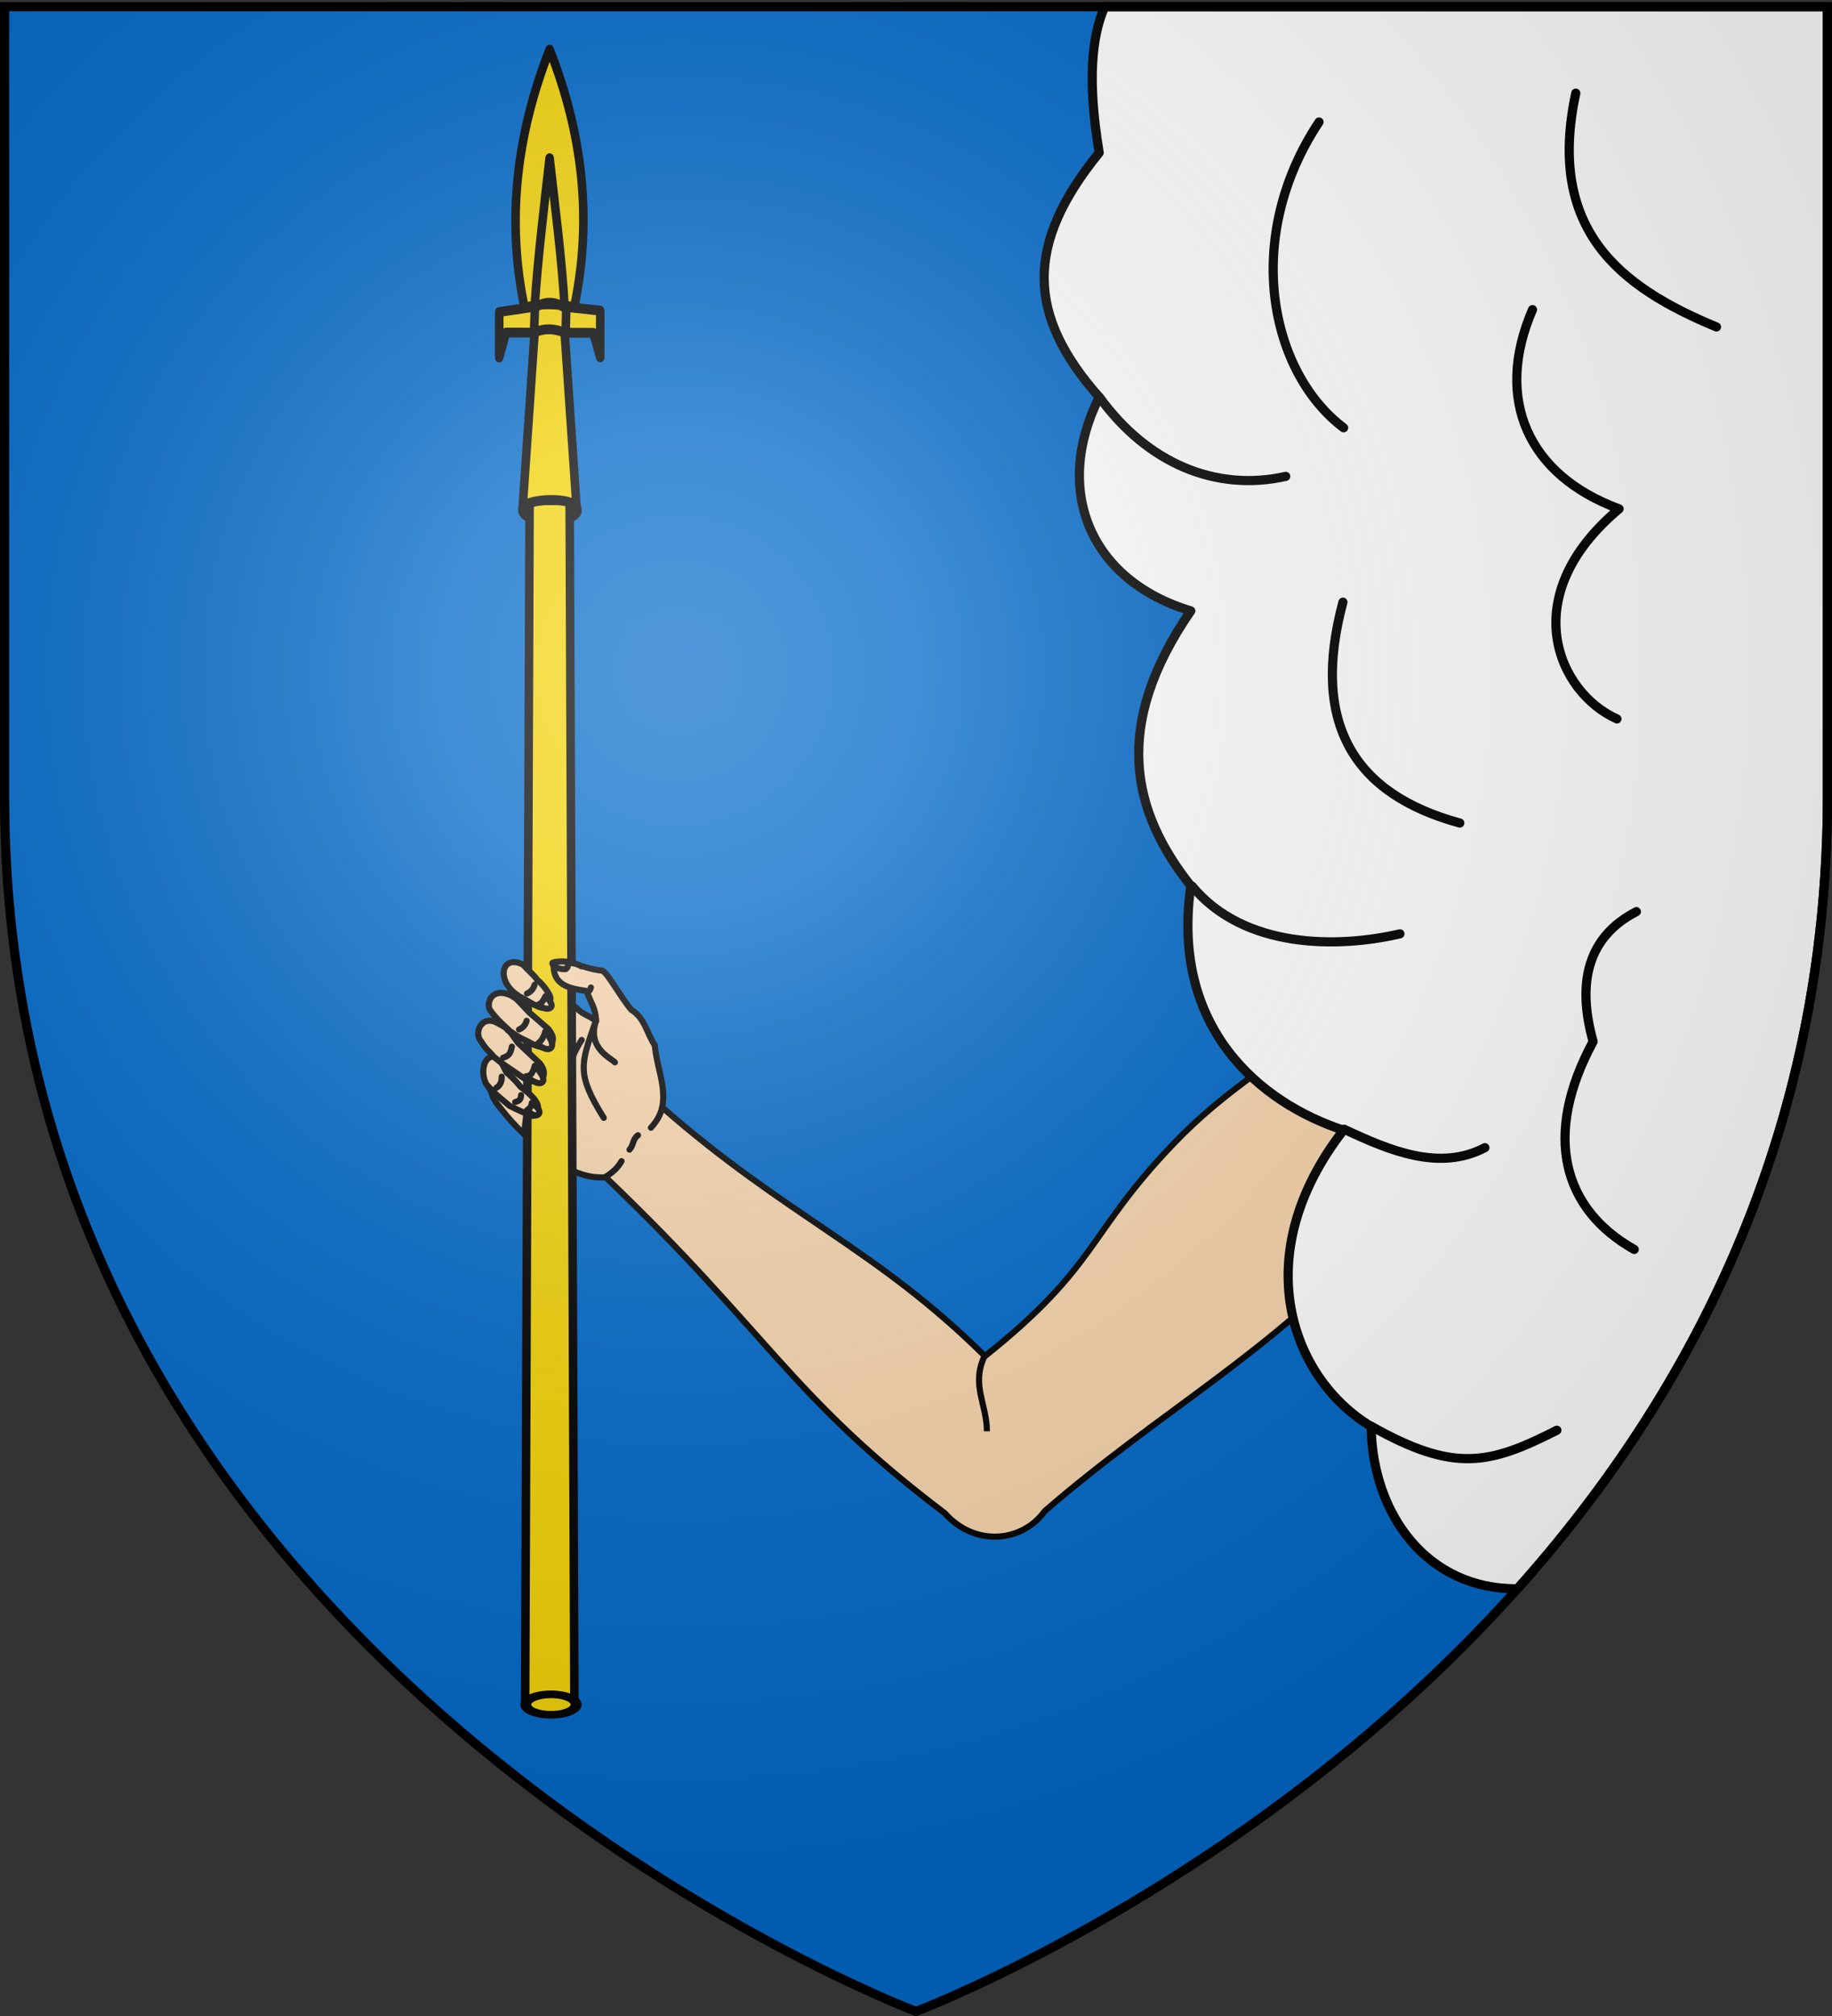 <svg xmlns="http://www.w3.org/2000/svg" xmlns:xlink="http://www.w3.org/1999/xlink" version="1.0" width="600" height="660"><rect width="100%" height="100%" fill="#333333" stroke="none"/><defs><radialGradient cx="221.445" cy="226.331" r="300" fx="221.445" fy="226.331" id="b" xlink:href="#a" gradientUnits="userSpaceOnUse" gradientTransform="matrix(1.353 0 0 1.349 -77.63 -85.747)"/><linearGradient id="a"><stop style="stop-color:#fff;stop-opacity:.314" offset="0"/><stop style="stop-color:#fff;stop-opacity:.251" offset=".19"/><stop style="stop-color:#6b6b6b;stop-opacity:.125" offset=".6"/><stop style="stop-color:#000;stop-opacity:.125" offset="1"/></linearGradient></defs><g style="display:inline"><path d="M300 658.5s298.5-112.32 298.5-397.772V2.176H1.5v258.552C1.5 546.18 300 658.5 300 658.5z" style="fill:#0169c9;fill-opacity:1;fill-rule:evenodd;stroke:none;stroke-width:1px;stroke-linecap:butt;stroke-linejoin:miter;stroke-opacity:1"/></g><g style="stroke:#000;stroke-width:2;stroke-miterlimit:4;stroke-dasharray:none;stroke-opacity:1"><path d="M170.957 370.582c3.562 4.156 4.475 5.012 4.794 5.562-.986-.514-3.81-3.616-8.468-6.347-5.394-2.473-7.983 1.333-6.972 4.57 2.763 3.965 5.857 6.105 7.525 8.016-3.071-2.116-.532-1.188-4.874-3.49-5.232-2.954-7.91 3.263-5.38 6.013 1.99 3.178 2.513 2.919 4.029 4.909-3.574.198-4.058 5.78-2.45 8.857 3.074 4.07.865 3.366 4.611 7.896 3.066 3.891 4.508 5.454 7.789 8.609 6.644 6.464 10.528 8.259 15.53 11.933 6.029 2.545 8.474 2.253 11.342 2.322 53.393 50.984 60.308 71.586 111.014 109.925 9.754 11.007 25.275 9.632 32.723-.695 37.647-32.672 75.631-52.857 108.095-89.417-9.4-27.28-8.618-49.857-5.021-78.993-26.582 21.254-42.617 29.007-61.13 48.385-28.242 29.563-24.344 39.645-61.524 69.297-35.533-35.198-64.87-45.7-105.711-81.457 1.372-7.062-1.84-13.127-2.414-20.359-2.442-3.308-3.24-8.933-7.624-11.512-3.433-3.912-7.706-11.938-9.515-12.855-7.998-.813-9.192-4.898-7.43 4.986.12.501 2.127 1.265 2.274 1.7 1.406 4.182 2.751 4.972 3.097 9.79-4-2.87-3.293-1.141-8.175-5.772-3.609-2.934-7.112-6.072-10.704-8.563-11.494-12.3-16.05 1.438-5.43 6.69z" style="fill:#f7d5ad;fill-rule:evenodd;stroke:#000;stroke-width:2;stroke-linecap:round;stroke-linejoin:round;stroke-miterlimit:4;stroke-dasharray:none;stroke-opacity:1" transform="translate(0 -43.953)"/><path d="M194.865 378.932c-4.67 13.503-6.082 16.607 2.868 30.978M190.513 384.407c-6.8 10.474-5.438 19.812-3.906 30.709M183.18 377.872c-3.239 24.448-9.503 18.012-11.29 35.129M216.889 406.473c-.66 2.759-2.033 4.857-3.707 6.676M208.948 415.61c-1.884 1.413-1.352 3.18-2.768 4.706M203.56 424.097c-1.073 1.929-2.766 3.677-5.328 5.172" style="fill:#f7d5ad;fill-rule:evenodd;stroke:#000;stroke-width:2;stroke-linecap:round;stroke-linejoin:round;stroke-miterlimit:4;stroke-dasharray:none;stroke-opacity:1" transform="translate(0 -43.953)"/><path d="M322.33 488.152c-4.246 9.34.9 15.648.897 24.38" style="fill:#f7d5ad;fill-rule:evenodd;stroke:#000;stroke-width:2;stroke-linecap:butt;stroke-linejoin:miter;stroke-miterlimit:4;stroke-dasharray:none;stroke-opacity:1" transform="translate(0 -43.953)"/><path d="M195.064 378.55c-2.657 8.728 5.264 11.906 6.325 13.2" style="fill:#f7d5ad;fill-rule:evenodd;stroke:#000;stroke-width:2;stroke-linecap:round;stroke-linejoin:round;stroke-miterlimit:4;stroke-dasharray:none;stroke-opacity:1" transform="translate(0 -43.953)"/></g><g style="stroke:#000;stroke-width:3;stroke-linecap:round;stroke-linejoin:round;stroke-miterlimit:4;stroke-dasharray:none;stroke-opacity:1"><path d="M361.813 2.188C357.474 11.986 356.127 26.71 360 50c-24.34 29.888-23.724 53.194 0 80-15.055 30.198-3.419 59.851 30 70-25.966 37.637-19.272 65.668 0 90-6.637 46.695 22.786 71.076 50 80-31.824 40.93-17.171 81.243 9.063 97 .4 29.095 18.644 53.43 47.937 53.125 55.712-62.338 101.5-147.604 101.5-259.406V2.188H361.812z" style="fill:#fff;fill-rule:evenodd;stroke:#000;stroke-width:3;stroke-linecap:round;stroke-linejoin:round;stroke-miterlimit:4;stroke-dasharray:none;stroke-opacity:1"/><path d="M431.996 39.949c-25.24 38.039-15.982 82.024 8.055 100.102h0M501.912 101.375c-12.738 29.48-1.32 54.284 28.357 65.22-34.06 28.497-20.075 60.096-.71 68.765M390.435 290.123c17.08 20.613 47.856 20.311 68.056 15.597M448.92 466.82c27.378 15.48 38.945 12.595 60.967 1.418M360.129 130.086c15.635 21.57 38.013 31.011 60.967 25.875M535.94 298.453c-16.039 8.271-19.532 23.317-14.178 42.535-16.664 30.827-9.811 54.956 13.47 68.056M439.821 197.135c-10.623 39.692 3.543 62.858 38.282 72.31M516.09 30.483c-9.67 44.862 14.575 63.518 46.08 76.563M440.236 369.7c14.888 6.99 31.193 13.841 46.08 6.025" style="fill:none;fill-rule:evenodd;stroke:#000;stroke-width:3;stroke-linecap:round;stroke-linejoin:round;stroke-miterlimit:4;stroke-dasharray:none;stroke-opacity:1"/></g><g style="fill:#f2d207;stroke:#000;stroke-width:1.707;stroke-miterlimit:4;stroke-dasharray:none;stroke-opacity:1"><path d="M379.777 571.849a5.692 1.853 0 1 1-11.384 0 5.692 1.853 0 1 1 11.384 0z" transform="matrix(1.588 0 0 1.889 -413.939 -913.158)" style="opacity:1;fill:#f2d207;fill-opacity:1;fill-rule:evenodd;stroke:#000;stroke-width:1.732;stroke-linecap:round;stroke-linejoin:round;stroke-miterlimit:4;stroke-dasharray:none;stroke-dashoffset:0;stroke-opacity:1"/><path d="M371.001 570.864H379l.946 209.135-9.827-.254.883-208.881z" style="fill:#f2d207;fill-opacity:1;fill-rule:evenodd;stroke:#000;stroke-width:1.707;stroke-linecap:round;stroke-linejoin:round;stroke-miterlimit:4;stroke-dasharray:none;stroke-dashoffset:0;stroke-opacity:1" transform="matrix(1.641 0 0 1.882 -435.371 -910.592)"/><path d="m371.688 537.246-6.737.868-.021 7.921 1.368-4.34 17.424.046 1.377 4.271v-8.13l-6.737-.636c-2.225-.984-4.45-.998-6.674 0z" style="fill:#f2d207;fill-rule:evenodd;stroke:#000;stroke-width:1.707;stroke-linecap:butt;stroke-linejoin:round;stroke-miterlimit:4;stroke-dasharray:none;stroke-opacity:1" transform="matrix(1.641 0 0 1.882 -435.371 -910.592)"/><path d="M370 537.375c3.809-.937 6.908-.606 9.906-.094 3.715-15.41 1.642-30.313-4.906-44.812-6.515 14.517-8.697 29.513-5 44.906z" style="fill:#f2d207;fill-rule:evenodd;stroke:#000;stroke-width:1.707;stroke-linecap:butt;stroke-linejoin:round;stroke-miterlimit:4;stroke-dasharray:none;stroke-opacity:1" transform="matrix(1.641 0 0 1.882 -435.371 -910.592)"/><path d="M375 511.362c1.111 8.667 2.436 17.334 3 26-2.132-1.218-4.12-1.052-6 0 .643-8.666 1.878-17.333 3-26z" style="fill:#f2d207;fill-rule:evenodd;stroke:#000;stroke-width:1.707;stroke-linecap:butt;stroke-linejoin:round;stroke-miterlimit:4;stroke-dasharray:none;stroke-opacity:1" transform="matrix(1.641 0 0 1.882 -435.371 -910.592)"/><path d="M378.933 779.4a4.072 2.368 0 1 1-8.144 0 4.072 2.368 0 1 1 8.144 0z" transform="matrix(2.025 0 0 1.413 -578.648 -543.249)" style="opacity:1;fill:#f2d207;fill-opacity:1;fill-rule:evenodd;stroke:#000;stroke-width:1.774;stroke-linecap:round;stroke-linejoin:round;stroke-miterlimit:4;stroke-dasharray:none;stroke-dashoffset:0;stroke-opacity:1"/><path d="M372.003 541.704 369.6 572.37c.003-1.922 10.976-2.217 10.802 0l-2.404-30.666c-2.075-.708-4.087-.838-5.994 0z" style="fill:#f2d207;fill-rule:evenodd;stroke:#000;stroke-width:1.707;stroke-linecap:butt;stroke-linejoin:round;stroke-miterlimit:4;stroke-dasharray:none;stroke-opacity:1" transform="matrix(1.641 0 0 1.882 -435.371 -910.592)"/><path d="m378.335 537.123-.139 4.638M372.071 537.487l-.17 3.813" style="fill:#f2d207;fill-rule:evenodd;stroke:#000;stroke-width:1.707;stroke-linecap:round;stroke-linejoin:round;stroke-miterlimit:4;stroke-dasharray:none;stroke-opacity:1" transform="matrix(1.641 0 0 1.882 -435.371 -910.592)"/></g><g style="stroke:#000;stroke-width:2;stroke-miterlimit:4;stroke-dasharray:none;stroke-opacity:1"><path d="M175.564 379.77c-1.666.124-3.465 2.4-3.74 3.362M171.355 359.704c1.51 1.976 3.418 3.24 4.567 5.02 1.586 1.089 4.702 5.086 4.355 6.405l-2.471 2.805c-2.236-.359-4.781-2.267-7.342-3.6M190.446 360.333c-2.67-1.664-5.43-.972-7.435-1.305l-1.666 1.695c.252 6.118 6.022 6.938 10.638 7.636.793.12 1.135.287 1.541-1.124" style="fill:#f7d5ad;fill-rule:evenodd;stroke:#000;stroke-width:2;stroke-linecap:round;stroke-linejoin:round;stroke-miterlimit:4;stroke-dasharray:none;stroke-opacity:1" transform="translate(0 -43.953)"/><path d="M185.28 361.221c-1.67.098-4.212-.473-4.37-1.963-.052-.49 4.305-.762 5.142-.313-.253.954.284 1.467-.772 2.276z" style="fill:#f7d5ad;fill-rule:evenodd;stroke:#000;stroke-width:2;stroke-linecap:butt;stroke-linejoin:round;stroke-miterlimit:4;stroke-dasharray:none;stroke-opacity:1" transform="translate(0 -43.953)"/><path d="m169.364 371.21 4.09 4.297 6.187 5.377c1.78 2.414 2.073 3.65.004 6.29-2.725-.527-3.806-.512-6.365-2.042-1.602-.882-3.516-1.482-5.728-3.28M164.357 392.066l1.51 2.967c1.36 1.195 2.672 2.296 4.679 4.786 1.472.965 2.944 2.262 4.416 3.896.766 1.226 1.464 1.626 1.238 4.142-.32.94-.563 1.428-2.146 1.421-2.181-.941-4.339-1.865-7.17-3.294-2.213-1.95-4.203-3.276-7.031-6.457" style="fill:#f7d5ad;fill-rule:evenodd;stroke:#000;stroke-width:2;stroke-linecap:round;stroke-linejoin:round;stroke-miterlimit:4;stroke-dasharray:none;stroke-opacity:1" transform="translate(0 -43.953)"/><path d="M164.32 396.43c.08 2.174-1.026 3.265-1.726 3.608M167.334 382.151l2.364 3.26 7.12 6.675c1.558 2.04 1.992 4.084-.149 5.906-1.89-.325-2.465.309-4.514-.655l-7.978-5.42-2.452-1.981" style="fill:#f7d5ad;fill-rule:evenodd;stroke:#000;stroke-width:2;stroke-linecap:round;stroke-linejoin:round;stroke-miterlimit:4;stroke-dasharray:none;stroke-opacity:1" transform="translate(0 -43.953)"/><path d="M167.655 386.6c-.533 2.615-1.122 2.995-2.891 3.646M169.98 381c1.382-.601 2.13-1.615 2.495-2.877M170.664 402.472c-.037 1.766-1.001 2.002-1.94 2.282" style="fill:#f7d5ad;fill-rule:evenodd;stroke:#000;stroke-width:2;stroke-linecap:round;stroke-linejoin:round;stroke-miterlimit:4;stroke-dasharray:none;stroke-opacity:1" transform="translate(0 -43.953)"/><path d="M176.21 372.902s2.793 2.15 4.174.9c1.2-1.088-1.732-3.724-1.732-3.724-.758 1.59-1.24 2.274-2.442 2.824zM175.93 385.754s3.416 2.855 4.672 1.077c1.093-1.546-2.026-5.172-2.026-5.172-.392 1.603-1.3 3.25-2.647 4.095z" style="fill:#f7d5ad;fill-rule:evenodd;stroke:#000;stroke-width:2;stroke-linecap:butt;stroke-linejoin:round;stroke-miterlimit:4;stroke-dasharray:none;stroke-opacity:1" transform="translate(0 -43.953)"/><path d="M172.3 396.295s3.978 3.433 5.414 1.865c1.25-1.362-2.578-5.292-2.578-5.292-.798 3.317-2.038 3.37-2.835 3.427z" style="fill:#f7d5ad;fill-rule:evenodd;stroke:#000;stroke-width:2;stroke-linecap:round;stroke-linejoin:round;stroke-miterlimit:4;stroke-dasharray:none;stroke-opacity:1" transform="translate(0 -43.953)"/><path d="M172.597 407.434s2.66 2.743 3.875 1.203c1.058-1.34-2.267-3.654-2.267-3.654-.378 1.87-.682 1.582-1.608 2.451z" style="fill:#f7d5ad;fill-rule:evenodd;stroke:#000;stroke-width:2;stroke-linecap:butt;stroke-linejoin:round;stroke-miterlimit:4;stroke-dasharray:none;stroke-opacity:1" transform="translate(0 -43.953)"/><path d="M172.594 369.214c1.382-.6 2.13-1.614 2.495-2.877" style="fill:#f7d5ad;fill-rule:evenodd;stroke:#000;stroke-width:2;stroke-linecap:round;stroke-linejoin:round;stroke-miterlimit:4;stroke-dasharray:none;stroke-opacity:1" transform="translate(0 -43.953)"/></g><path d="M300 658.5s298.5-112.32 298.5-397.772V2.176H1.5v258.552C1.5 546.18 300 658.5 300 658.5z" style="opacity:1;fill:url(#b);fill-opacity:1;fill-rule:evenodd;stroke:none;stroke-width:1px;stroke-linecap:butt;stroke-linejoin:miter;stroke-opacity:1"/><path d="M300 658.5S1.5 546.18 1.5 260.728V2.176h597v258.552C598.5 546.18 300 658.5 300 658.5z" style="opacity:1;fill:none;fill-opacity:1;fill-rule:evenodd;stroke:#000;stroke-width:3;stroke-linecap:butt;stroke-linejoin:miter;stroke-miterlimit:4;stroke-dasharray:none;stroke-opacity:1"/></svg>